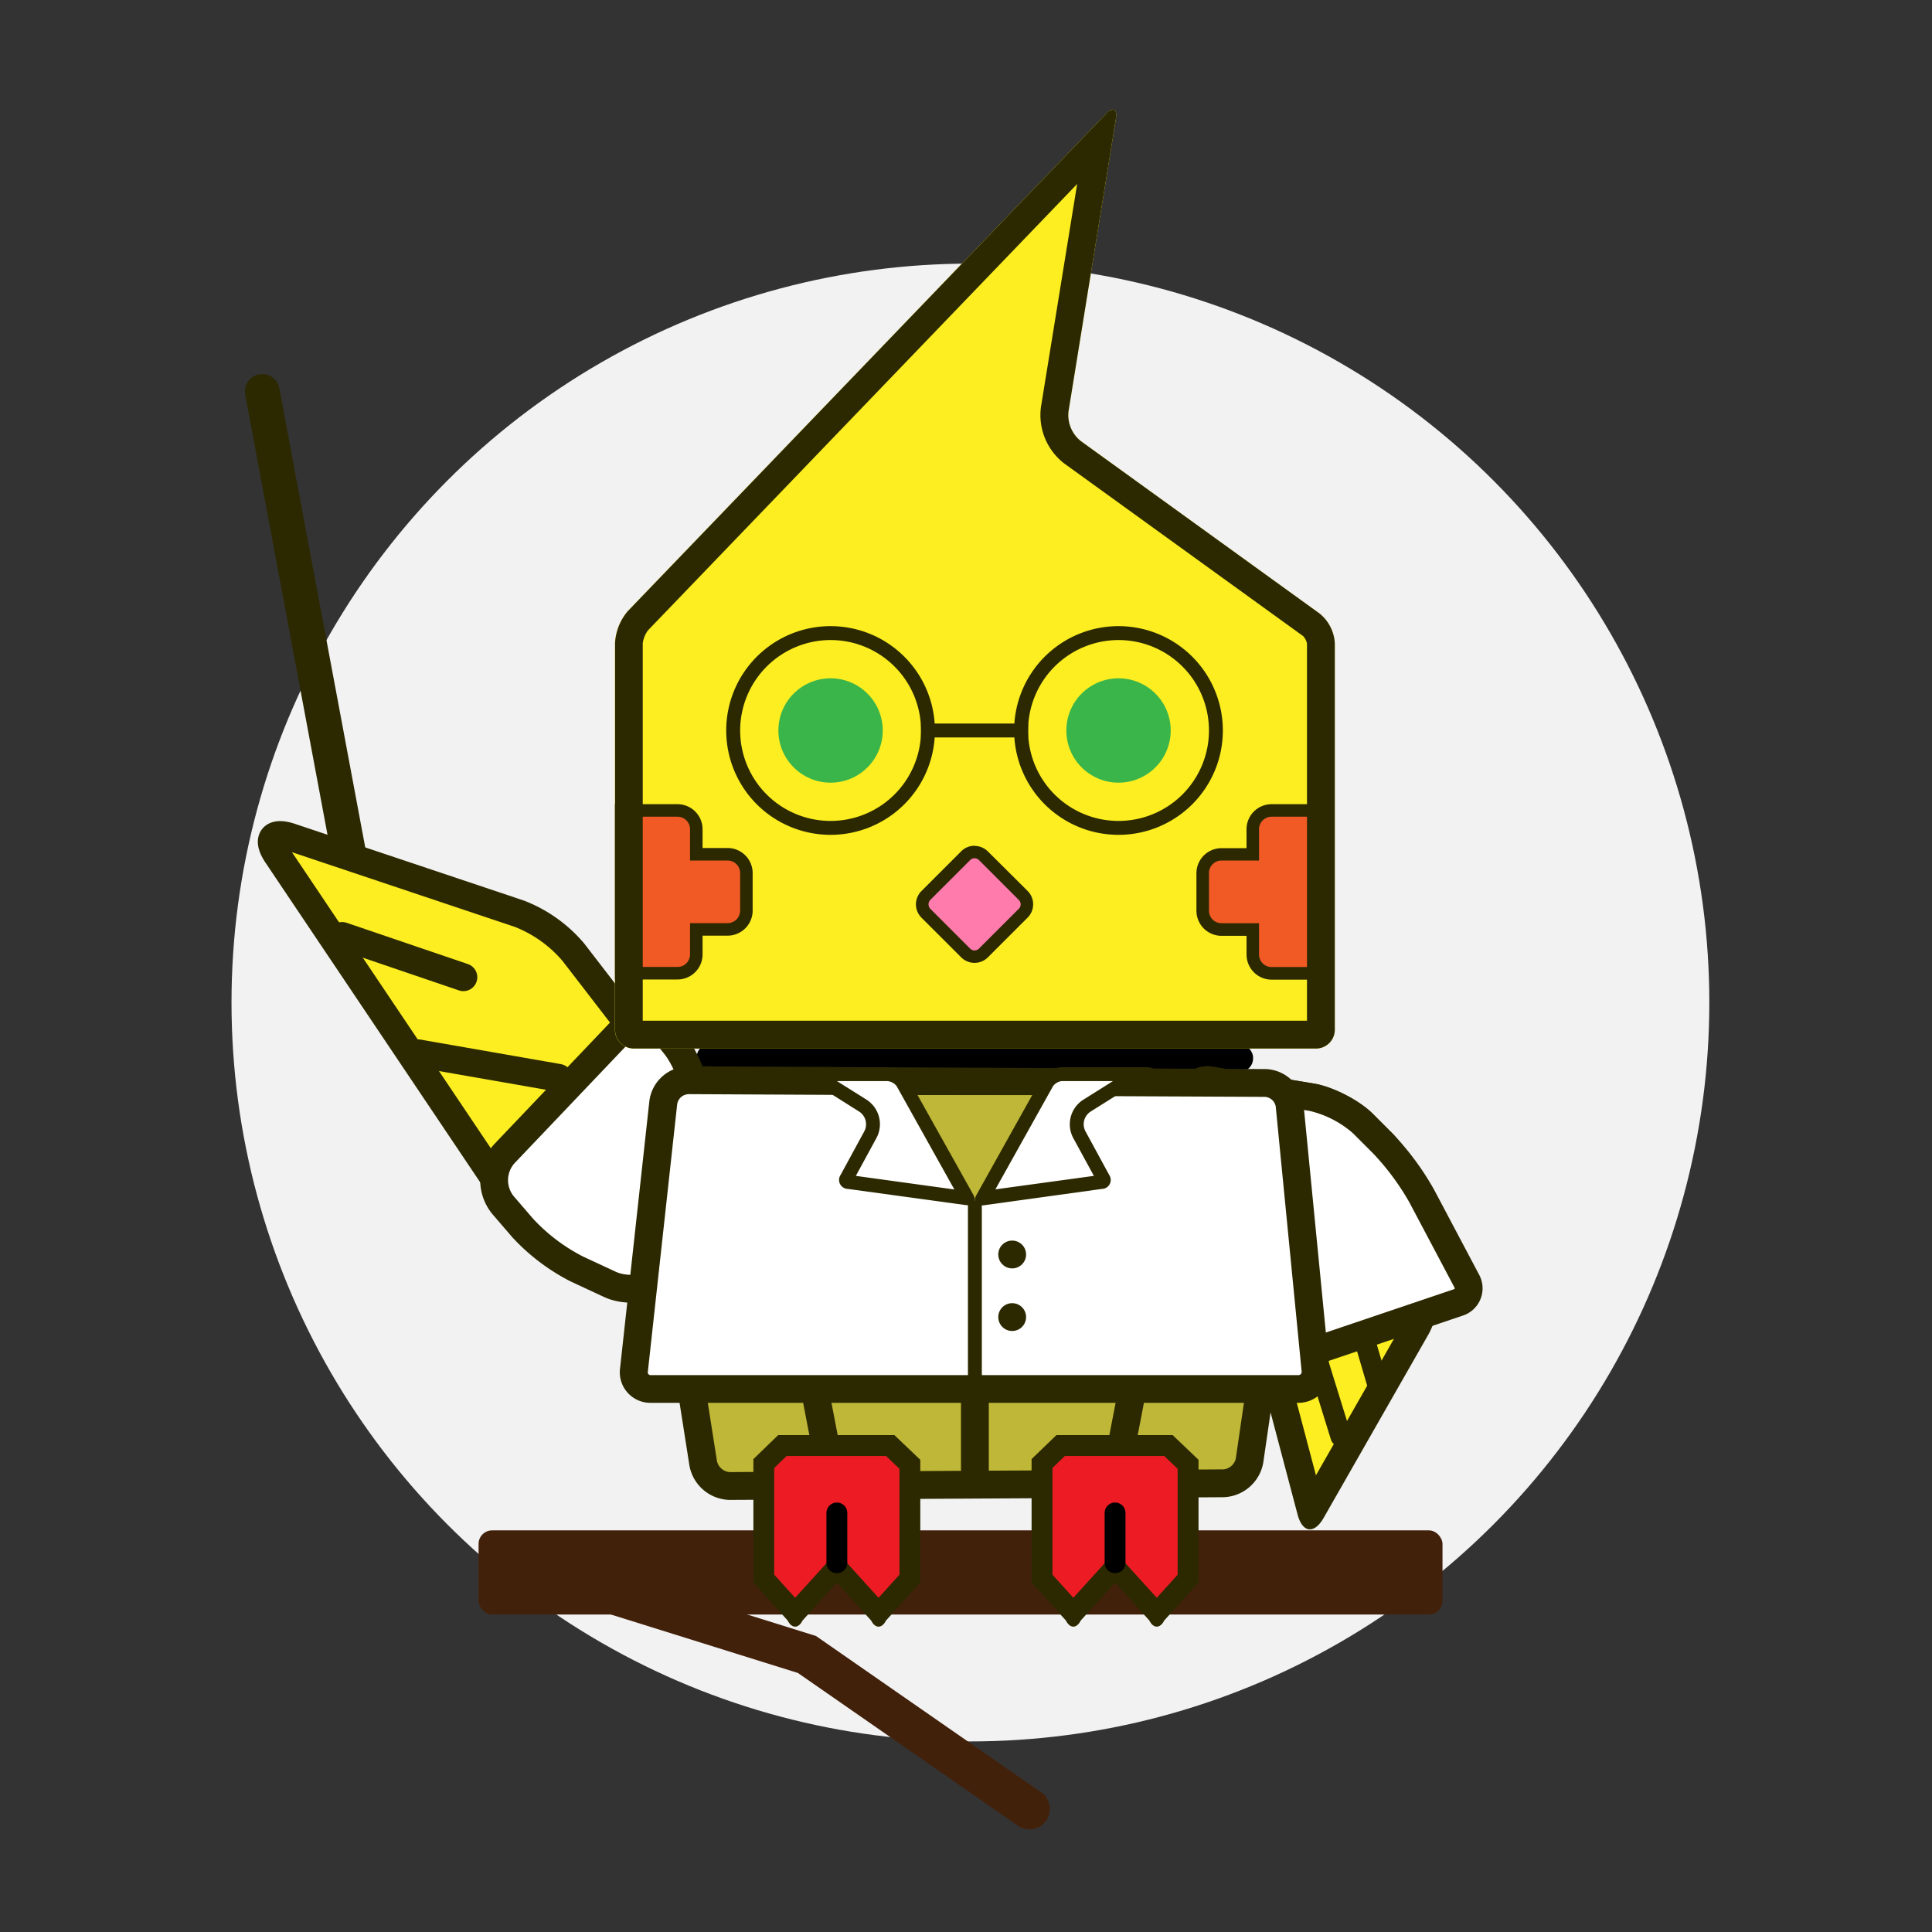 <svg xmlns="http://www.w3.org/2000/svg" viewBox="0 0 601.35 601.35"><rect x="0" y="0" width="601.35" height="601.35" fill="#333333" stroke="none"/><defs><style>.cls-1,.cls-16,.cls-4,.cls-5,.cls-7{fill:none;}.cls-2{fill:#f2f2f2;}.cls-3{fill:#42210b;}.cls-4{stroke:#42210b;stroke-width:12.66px;}.cls-12,.cls-16,.cls-18,.cls-4,.cls-5,.cls-7,.cls-8{stroke-linecap:round;}.cls-16,.cls-20,.cls-4,.cls-5{stroke-miterlimit:10;}.cls-12,.cls-16,.cls-19,.cls-20,.cls-5,.cls-7,.cls-8{stroke:#2c2901;}.cls-5{stroke-width:10.82px;}.cls-6,.cls-8{fill:#fcee21;}.cls-12,.cls-18,.cls-19,.cls-7,.cls-8{stroke-linejoin:round;}.cls-12,.cls-7,.cls-8{stroke-width:8.66px;}.cls-9{fill:#fff;}.cls-10,.cls-12,.cls-19{fill:#bfb737;}.cls-11{fill:#2c2901;}.cls-13,.cls-20{fill:#39b54a;}.cls-14{fill:#ff7bac;}.cls-15{fill:#f15a24;}.cls-16,.cls-18{stroke-width:6.49px;}.cls-17,.cls-18{fill:#ed1c24;}.cls-18{stroke:#000;}.cls-19,.cls-20{stroke-width:4.33px;}</style></defs><title>noel</title><g id="レイヤー_2" data-name="レイヤー 2"><g id="レイヤー_2-2" data-name="レイヤー 2"><rect class="cls-1" width="601.35" height="601.35"/><circle id="楕円形_184" data-name="楕円形 184" class="cls-2" cx="302.05" cy="312.04" r="229.99"/><rect class="cls-3" x="148.96" y="476.34" width="300.03" height="26.2" rx="4.22"/><polyline class="cls-4" points="169.48 489.44 251.17 514.97 320.45 563.08"/><line class="cls-5" x1="112" y1="284.18" x2="81.63" y2="121.84"/><rect x="216.84" y="324.96" width="173.19" height="8.66" rx="4.18"/><path class="cls-6" d="M211.2,347a53.24,53.24,0,0,0-8.55-19.22l-24.19-31.4a41.93,41.93,0,0,0-16.87-12L90.44,260.54c-5.64-1.89-7.54.6-4.22,5.55l77.51,115.39c3.32,4.94,10.9,8.81,16.85,8.59l27.44-1a9.12,9.12,0,0,0,8.87-11Z"/><path class="cls-7" d="M211.2,347a53.24,53.24,0,0,0-8.55-19.22l-24.19-31.4a41.93,41.93,0,0,0-16.87-12L90.44,260.54c-5.64-1.89-7.54.6-4.22,5.55l77.51,115.39c3.32,4.94,10.9,8.81,16.85,8.59l27.44-1a9.12,9.12,0,0,0,8.87-11Z"/><line class="cls-8" x1="106.49" y1="291.32" x2="144.23" y2="304.17"/><line class="cls-8" x1="130.12" y1="327.84" x2="173.83" y2="335.48"/><path class="cls-9" d="M217.23,344.44c-.21-5.95-3.45-14.61-7.19-19.24l-2.74-3.38a9.28,9.28,0,0,0-14.27-.58L157,359.09a12.26,12.26,0,0,0-.4,16.05l6.13,7.12A60.28,60.28,0,0,0,179.58,395l10.24,4.76c5.39,2.52,13.58,1.49,18.19-2.28l2.45-2c4.61-3.76,8.2-11.72,8-17.67Z"/><path class="cls-7" d="M217.23,344.44c-.21-5.95-3.45-14.61-7.19-19.24l-2.74-3.38a9.28,9.28,0,0,0-14.27-.58L157,359.09a12.26,12.26,0,0,0-.4,16.05l6.13,7.12A60.28,60.28,0,0,0,179.58,395l10.24,4.76c5.39,2.52,13.58,1.49,18.19-2.28l2.45-2c4.61-3.76,8.2-11.72,8-17.67Z"/><path class="cls-10" d="M227.07,462.56a8.67,8.67,0,0,1-8.17-7L206.45,376.5a4.67,4.67,0,0,1,4.87-5.69h184a4.8,4.8,0,0,1,5,5.76l-11.37,78.09a8.77,8.77,0,0,1-8.13,7.06Z"/><path class="cls-11" d="M395.33,375.14a1,1,0,0,1,.64.15,1,1,0,0,1,.06.65L384.65,454a4.41,4.41,0,0,1-3.86,3.36l-153.72.84a4.44,4.44,0,0,1-3.89-3.32l-12.45-79.08a1,1,0,0,1,0-.58,1.08,1.08,0,0,1,.57-.11h184m0-8.66h-184a9,9,0,0,0-9.14,10.69l12.44,79.08a13,13,0,0,0,12.45,10.64h.06l153.71-.84a13,13,0,0,0,12.38-10.77l11.37-78.09a9.11,9.11,0,0,0-9.26-10.71Z"/><line class="cls-12" x1="347.07" y1="460.4" x2="356.39" y2="412.03"/><line class="cls-12" x1="258.97" y1="460.4" x2="249.65" y2="412.03"/><line class="cls-12" x1="303.44" y1="402.91" x2="303.44" y2="460.4"/><path class="cls-6" d="M415.47,320.56a5.86,5.86,0,0,1-5.85,5.81H197.25a5.86,5.86,0,0,1-5.85-5.81V200.2a16.69,16.69,0,0,1,4-10L344.21,35.48c2.22-2.31,3.62-1.62,3.11,1.53l-14.75,91.1a10.37,10.37,0,0,0,3.8,9.15L410.74,191a12.84,12.84,0,0,1,4.73,9.23Z"/><path class="cls-11" d="M258.52,199.22a28.15,28.15,0,1,1-28.14,28.15,28.18,28.18,0,0,1,28.14-28.15m0-4.33A32.48,32.48,0,1,0,291,227.37a32.48,32.48,0,0,0-32.47-32.48Z"/><circle class="cls-13" cx="258.52" cy="227.37" r="16.24"/><circle class="cls-13" cx="348.15" cy="227.37" r="16.24"/><path class="cls-14" d="M303.34,297.77a3.87,3.87,0,0,1-2.76-1.13l-12.4-12.4a3.92,3.92,0,0,1,0-5.51l12.4-12.4a3.92,3.92,0,0,1,5.51,0l12.4,12.4a3.9,3.9,0,0,1,0,5.51l-12.4,12.4A3.86,3.86,0,0,1,303.34,297.77Z"/><path class="cls-11" d="M303.33,267.14a2,2,0,0,1,1.38.57l12.4,12.4a1.94,1.94,0,0,1,0,2.75l-12.4,12.4a1.94,1.94,0,0,1-2.75,0l-12.4-12.4a2,2,0,0,1,0-2.75l12.4-12.4a1.94,1.94,0,0,1,1.37-.57m0-3.89a5.86,5.86,0,0,0-4.13,1.7l-12.4,12.4a5.87,5.87,0,0,0,0,8.27L299.2,298a5.88,5.88,0,0,0,8.27,0l12.4-12.4a5.87,5.87,0,0,0,0-8.27L307.47,265a5.87,5.87,0,0,0-4.14-1.7Z"/><path class="cls-15" d="M395.78,302.92a5.85,5.85,0,0,1-5.84-5.85v-7.79h-9.75a5.85,5.85,0,0,1-5.84-5.85V271.74a5.85,5.85,0,0,1,5.84-5.84h9.75v-7.8a5.85,5.85,0,0,1,5.84-5.84h17.54v50.66Z"/><path class="cls-11" d="M411.37,254.21V301H395.78a3.91,3.91,0,0,1-3.9-3.9v-9.74H380.19a3.9,3.9,0,0,1-3.89-3.9V271.74a3.9,3.9,0,0,1,3.89-3.89h11.69v-9.74a3.91,3.91,0,0,1,3.9-3.9h15.59m3.89-3.9H395.78a7.8,7.8,0,0,0-7.79,7.8V264h-7.8a7.81,7.81,0,0,0-7.79,7.79v11.69a7.81,7.81,0,0,0,7.79,7.8H388v5.84a7.8,7.8,0,0,0,7.79,7.8h19.48V250.31Z"/><path class="cls-15" d="M193.35,302.92V252.26h17.54a5.85,5.85,0,0,1,5.84,5.84v7.8h9.74a5.85,5.85,0,0,1,5.85,5.84v11.69a5.85,5.85,0,0,1-5.85,5.85h-9.74v7.79a5.85,5.85,0,0,1-5.84,5.85Z"/><path class="cls-11" d="M210.89,254.21a3.9,3.9,0,0,1,3.89,3.9v9.74h11.69a3.9,3.9,0,0,1,3.9,3.89v11.69a3.91,3.91,0,0,1-3.9,3.9H214.78v9.74a3.9,3.9,0,0,1-3.89,3.9H195.3V254.21h15.59m0-3.9H191.4v54.56h19.49a7.8,7.8,0,0,0,7.79-7.8v-5.84h7.79a7.81,7.81,0,0,0,7.8-7.8V271.74a7.81,7.81,0,0,0-7.8-7.79h-7.79v-5.84a7.8,7.8,0,0,0-7.79-7.8Z"/><path class="cls-11" d="M335.27,57.27,324,126.72a19,19,0,0,0,7.28,17.56L405.63,198a5,5,0,0,1,1.18,2.28V317.71H200.06V200.2a8.78,8.78,0,0,1,1.63-4L335.27,57.27m11.14-23.16a3.59,3.59,0,0,0-2.2,1.37L195.44,190.19a16.69,16.69,0,0,0-4,10V320.56a5.86,5.86,0,0,0,5.85,5.81H409.62a5.86,5.86,0,0,0,5.85-5.81V200.2a12.84,12.84,0,0,0-4.73-9.23l-74.37-53.71a10.37,10.37,0,0,1-3.8-9.15L347.32,37c.31-1.89-.08-2.9-.91-2.9Z"/><path class="cls-6" d="M373.51,339.66a3.45,3.45,0,0,1,.15-2.79,2.42,2.42,0,0,1,1.87-.64,6,6,0,0,1,1,.09l31.7,5.17a35.49,35.49,0,0,1,16,8.18l6.34,6.34a37.45,37.45,0,0,1,8.48,16l4.61,24.2c.92,4.82-.41,12.8-2.85,17.07l-32.68,57.19Z"/><path class="cls-11" d="M378.34,341l29.2,4.76a31.37,31.37,0,0,1,13.61,7l6.34,6.35a33.17,33.17,0,0,1,7.3,13.78l4.61,24.2c.73,3.85-.41,10.71-2.36,14.11l-27.44,48L378.34,341m34.08,128.71h0M375.53,331.9c-4.83,0-7.57,3.69-6.2,8.86l34.54,130.61c.81,3.09,2.24,4.65,3.84,4.65,1.4,0,2.92-1.18,4.29-3.58l32.56-57c2.95-5.17,4.46-14.19,3.35-20l-4.61-24.2A41.46,41.46,0,0,0,433.62,353l-6.34-6.34c-4.21-4.21-12.46-8.44-18.34-9.4L377.24,332a10.28,10.28,0,0,0-1.71-.14Z"/><line class="cls-16" x1="417.35" y1="447.08" x2="397.42" y2="382.79"/><line class="cls-16" x1="428.65" y1="430.36" x2="419.03" y2="397.67"/><path class="cls-9" d="M397,424.27a5.32,5.32,0,0,1-5.18-4.27l-18.59-80.14a3.53,3.53,0,0,1,.28-2.9,2.57,2.57,0,0,1,2-.73,6,6,0,0,1,1,.09l31.7,5.17a35.49,35.49,0,0,1,16,8.18l6.34,6.34a82.7,82.7,0,0,1,11.95,16.19l13.94,26.33a4.61,4.61,0,0,1-2.75,6.9L398.91,424A5.86,5.86,0,0,1,397,424.27Z"/><path class="cls-11" d="M377.39,338.54h0m.52,2.39,29.63,4.83a31.37,31.37,0,0,1,13.61,7l6.34,6.35a78.21,78.21,0,0,1,11.19,15.14l13.95,26.34a1.75,1.75,0,0,1,.18.5,1.15,1.15,0,0,1-.49.27l-54.8,18.52a1.76,1.76,0,0,1-.53.1c-.49,0-.82-.32-1-.93l-18.12-78.09m-2.37-9c-4.87,0-7.75,3.73-6.54,8.94L387.59,421a9.62,9.62,0,0,0,9.4,7.63,10.17,10.17,0,0,0,3.31-.55l54.79-18.52a8.93,8.93,0,0,0,5.19-13l-13.94-26.33A86.84,86.84,0,0,0,433.62,353l-6.34-6.34c-4.21-4.21-12.46-8.44-18.34-9.4L377.24,332a11.34,11.34,0,0,0-1.7-.14Z"/><polygon class="cls-17" points="260.48 487.74 247.49 502.12 237.74 491.34 237.74 455.53 243.53 449.94 277.09 449.94 283.21 455.76 283.21 491.34 273.46 502.12 260.48 487.74"/><path class="cls-11" d="M275.79,453.19l4.17,4v32.94l-6.5,7.19-8.17-9-4.81-5.33-4.82,5.33-8.17,9-6.5-7.19V456.91l3.85-3.72h31m2.6-6.5H242.21l-7.71,7.46v38.44l10.66,11.8c.64,1.28,1.48,1.92,2.33,1.92s1.68-.64,2.32-1.92l10.67-11.8,10.66,11.8c.64,1.28,1.48,1.92,2.32,1.92s1.69-.64,2.33-1.92l10.66-11.8V454.37l-8.06-7.68Z"/><line class="cls-18" x1="260.48" y1="486.42" x2="260.48" y2="470.91"/><polygon class="cls-17" points="324.34 491.33 324.34 455.53 330.12 449.94 363.69 449.94 369.8 455.76 369.8 491.33 360.06 502.12 347.07 487.74 334.08 502.12 324.34 491.33"/><path class="cls-11" d="M362.39,453.19l4.16,4v32.94l-6.49,7.19-8.17-9-4.82-5.33-4.82,5.33-8.17,9-6.49-7.19V456.91l3.84-3.72h31m2.59-6.5H328.81l-7.72,7.46v38.44l10.67,11.8c.64,1.28,1.48,1.92,2.32,1.92s1.68-.64,2.32-1.92l10.67-11.8,10.67,11.8c.63,1.28,1.48,1.92,2.32,1.92s1.68-.64,2.32-1.92l10.67-11.8V454.37L365,446.69Z"/><line class="cls-18" x1="347.07" y1="486.42" x2="347.07" y2="470.91"/><path class="cls-9" d="M202.66,432.31a5.18,5.18,0,0,1-5.34-6l9.12-83.28a8,8,0,0,1,7.65-6.84l73.84.36,105.88.49a7.93,7.93,0,0,1,7.58,6.91l8.06,82.3a5.31,5.31,0,0,1-5.46,6Z"/><path class="cls-11" d="M214.09,340.56h0l52.16.26,21.65.1,105.88.49a3.66,3.66,0,0,1,3.3,3l8.05,82.29a1.22,1.22,0,0,1-.23,1,1.19,1.19,0,0,1-.92.32H202.66a.9.9,0,0,1-1-1.16l9.13-83.27a3.68,3.68,0,0,1,3.34-3m0-8.66a12.32,12.32,0,0,0-12,10.7L193,425.88a9.51,9.51,0,0,0,9.65,10.76H404a9.65,9.65,0,0,0,9.77-10.77l-8.06-82.3a12.28,12.28,0,0,0-11.87-10.82L288,332.26l-21.65-.1-52.16-.26Z"/><line class="cls-19" x1="303.44" y1="373.68" x2="303.44" y2="431.16"/><polyline class="cls-10" points="303.44 373.33 281.79 340.86 325.08 340.86 303.44 373.33"/><path class="cls-9" d="M264.18,367.91a1.07,1.07,0,0,1-.79-.36,1.1,1.1,0,0,1,.17-.85l7.38-13.56a6.87,6.87,0,0,0-2.35-9L253,334.37h23.44A6,6,0,0,1,281,337L301.05,373Z"/><path class="cls-11" d="M276.44,336.53a4,4,0,0,1,2.66,1.56l17.95,32.14L266.39,366l6.45-11.86a9.07,9.07,0,0,0-3.1-11.84l-9.23-5.8h15.93m0-4.33H249.81c-2.38,0-2.68,1-.66,2.31L267.44,346a4.69,4.69,0,0,1,1.59,6.11l-7.37,13.56a2.8,2.8,0,0,0,2.22,4.39l36.89,5.05a4.64,4.64,0,0,0,.63,0c1.89,0,2.6-1.35,1.55-3.24L282.88,336a8.15,8.15,0,0,0-6.44-3.78Z"/><path class="cls-9" d="M325.88,337a6,6,0,0,1,4.55-2.67h23.44l-15.59,9.8a6.87,6.87,0,0,0-2.35,9l7.38,13.56a1.06,1.06,0,0,1,.17.85,1.07,1.07,0,0,1-.79.36l-36.87,5Z"/><path class="cls-11" d="M346.36,336.53l-9.23,5.8a9.07,9.07,0,0,0-3.1,11.84L340.48,366l-30.66,4.2,17.95-32.14a4,4,0,0,1,2.66-1.56h15.93m10.7-4.33H330.43A8.16,8.16,0,0,0,324,336l-20.07,35.93c-1.05,1.89-.34,3.24,1.55,3.24a4.64,4.64,0,0,0,.63,0L343,370.06a2.79,2.79,0,0,0,2.22-4.39l-7.37-13.56a4.69,4.69,0,0,1,1.59-6.11l18.29-11.49c2-1.27,1.72-2.31-.66-2.31Z"/><circle class="cls-11" cx="315.05" cy="390.47" r="4.33"/><circle class="cls-11" cx="315.05" cy="409.95" r="4.33"/><line class="cls-20" x1="286.67" y1="227.37" x2="320" y2="227.37"/><rect class="cls-1" x="69.31" y="31.95" width="389.67" height="476.27"/><path class="cls-11" d="M348.15,199.22A28.15,28.15,0,1,1,320,227.37a28.18,28.18,0,0,1,28.15-28.15m0-4.33a32.48,32.48,0,1,0,32.47,32.48,32.48,32.48,0,0,0-32.47-32.48Z"/></g></g></svg>